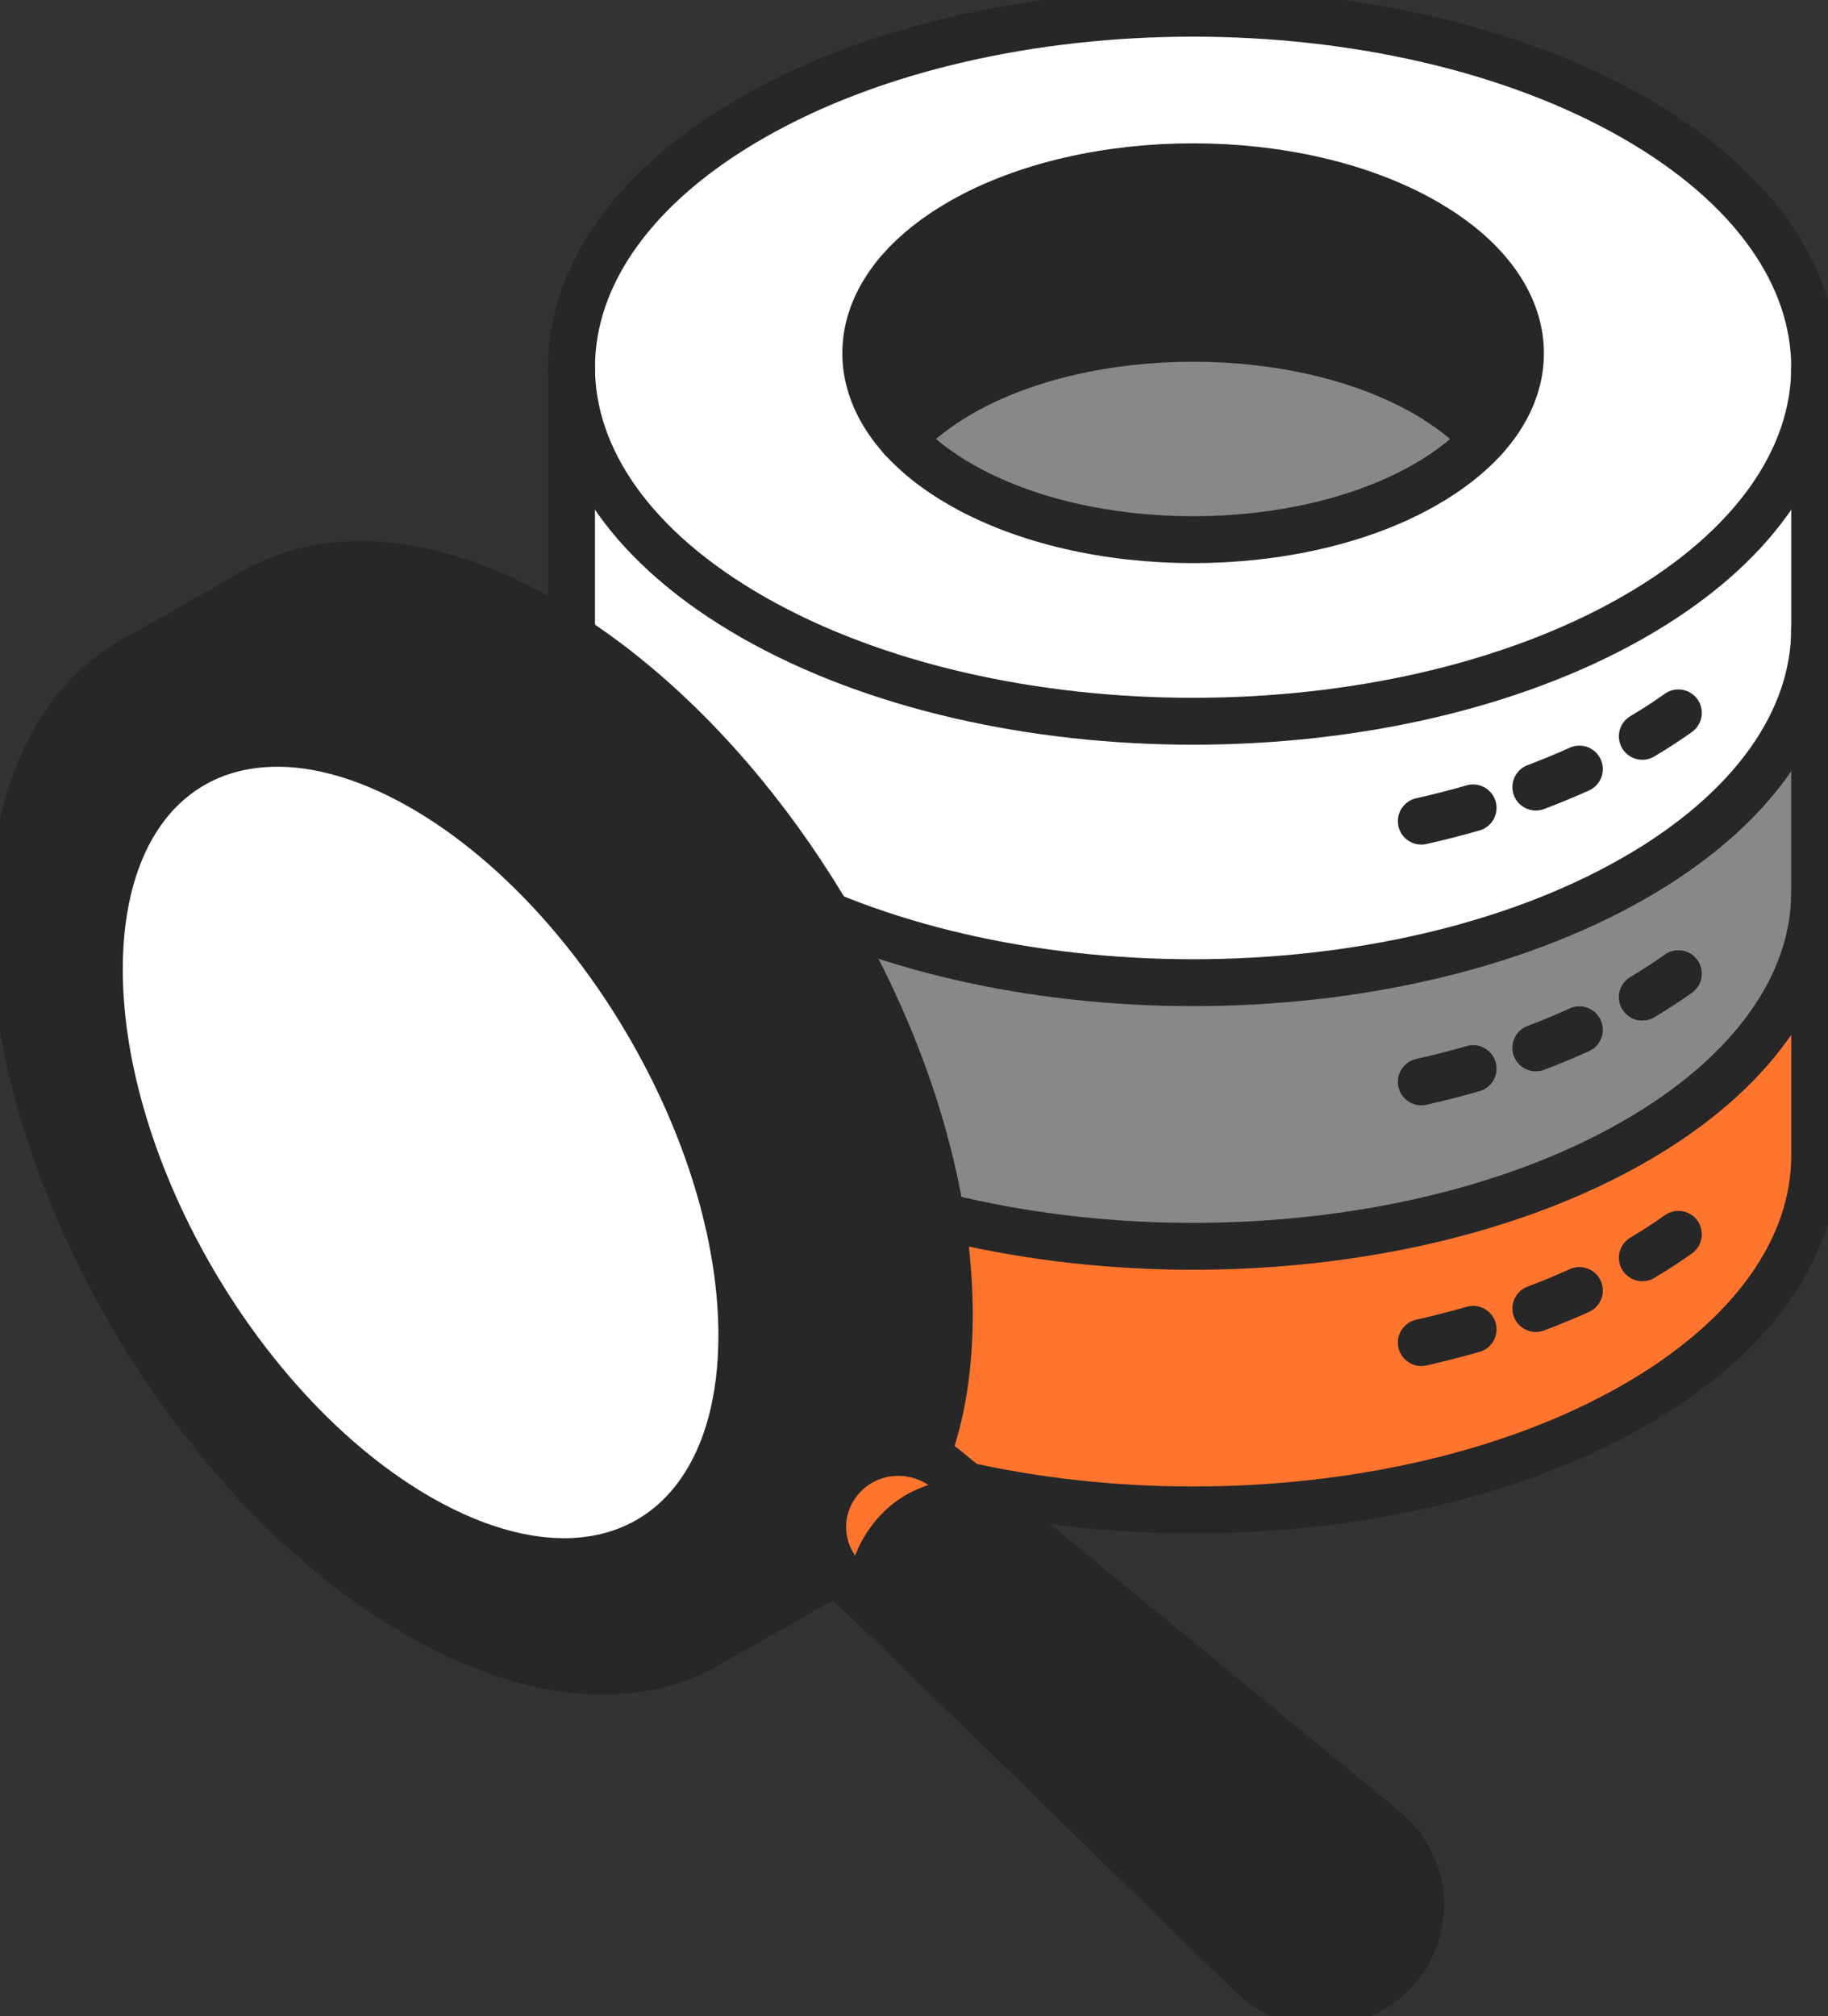 <?xml version="1.0" encoding="UTF-8"?>
<svg xmlns="http://www.w3.org/2000/svg" width="78" height="86" viewBox="0 0 78 86" fill="none">
  <rect x="0" y="0" width="78" height="86" fill="#333333" stroke="none"/>
  <g clip-path="url(#clip0_252_289)">
    <path d="M77.43 38.058V49.298C77.43 53.163 74.84 57.029 69.663 59.976C59.305 65.872 42.513 65.872 32.156 59.976C26.975 57.029 24.388 53.163 24.388 49.298V38.058C24.388 41.923 26.975 45.788 32.156 48.736C42.509 54.632 59.301 54.632 69.663 48.736C74.84 45.788 77.43 41.923 77.43 38.058Z" fill="#FF752E"></path>
    <path d="M77.43 26.818V38.058C77.43 41.923 74.84 45.788 69.663 48.736C59.305 54.632 42.513 54.632 32.156 48.736C26.975 45.788 24.388 41.923 24.388 38.058V26.818C24.388 30.679 26.975 34.545 32.156 37.492C42.509 43.388 59.301 43.388 69.663 37.492C74.84 34.545 77.43 30.679 77.43 26.818Z" fill="#888888"></path>
    <path d="M77.43 15.664V26.821C77.43 30.683 74.84 34.548 69.663 37.496C59.305 43.391 42.513 43.391 32.156 37.496C26.975 34.548 24.388 30.683 24.388 26.821V15.664C24.388 19.529 26.979 23.39 32.156 26.342C42.509 32.237 59.301 32.237 69.663 26.342C74.84 23.39 77.43 19.529 77.43 15.664Z" fill="white"></path>
    <path d="M69.663 4.985C74.84 7.933 77.43 11.798 77.43 15.664C77.43 19.529 74.84 23.391 69.663 26.342C59.305 32.237 42.513 32.237 32.156 26.342C26.979 23.391 24.388 19.529 24.388 15.664C24.388 11.798 26.979 7.933 32.156 4.985C42.509 -0.91 59.301 -0.91 69.663 4.985ZM63.32 18.724C66.043 15.727 65.196 11.952 60.786 9.442C55.332 6.337 46.486 6.337 41.032 9.442C36.622 11.952 35.775 15.731 38.502 18.724C39.144 19.432 39.987 20.095 41.032 20.69C46.486 23.795 55.332 23.795 60.786 20.69C61.831 20.095 62.674 19.432 63.32 18.724Z" fill="white"></path>
    <path d="M60.786 9.442C65.196 11.952 66.043 15.731 63.32 18.724C62.674 18.016 61.831 17.353 60.786 16.757C55.332 13.652 46.486 13.652 41.032 16.757C39.991 17.353 39.148 18.016 38.502 18.724C35.775 15.727 36.622 11.952 41.032 9.442C46.486 6.337 55.332 6.337 60.786 9.442Z" fill="#272727"></path>
    <path d="M60.786 16.757C61.831 17.353 62.674 18.016 63.32 18.724C62.674 19.431 61.831 20.094 60.786 20.69C55.332 23.795 46.486 23.795 41.032 20.69C39.987 20.094 39.144 19.431 38.502 18.724C39.148 18.016 39.991 17.353 41.032 16.757C46.486 13.652 55.332 13.652 60.786 16.757Z" fill="#888888"></path>
    <path d="M77.43 15.664C77.43 19.529 74.84 23.391 69.663 26.342C59.305 32.237 42.513 32.237 32.156 26.342C26.979 23.391 24.388 19.529 24.388 15.664C24.388 11.798 26.979 7.933 32.156 4.985C42.509 -0.91 59.301 -0.91 69.663 4.985C74.84 7.933 77.43 11.798 77.43 15.664Z" stroke="#272727" stroke-width="2" stroke-linecap="round" stroke-linejoin="round"></path>
    <path d="M77.43 15.664V49.302C77.43 53.167 74.84 57.032 69.663 59.98C59.305 65.876 42.513 65.876 32.156 59.98C26.975 57.032 24.388 53.167 24.388 49.302V15.664" stroke="#272727" stroke-width="2" stroke-linecap="round" stroke-linejoin="round"></path>
    <path d="M77.43 38.058C77.43 41.923 74.84 45.788 69.663 48.736C59.305 54.632 42.513 54.632 32.156 48.736C26.975 45.788 24.388 41.923 24.388 38.058" stroke="#272727" stroke-width="2" stroke-linecap="round" stroke-linejoin="round"></path>
    <path d="M77.43 26.818C77.43 30.679 74.84 34.545 69.663 37.492C59.305 43.388 42.513 43.388 32.156 37.492C26.975 34.545 24.388 30.679 24.388 26.818" stroke="#272727" stroke-width="2" stroke-linecap="round" stroke-linejoin="round"></path>
    <path d="M71.615 30.406C71.133 30.75 70.62 31.084 70.077 31.406" stroke="#272727" stroke-width="2" stroke-linecap="round" stroke-linejoin="round"></path>
    <path d="M67.391 32.803C66.788 33.076 66.168 33.331 65.534 33.571" stroke="#272727" stroke-width="2" stroke-linecap="round" stroke-linejoin="round"></path>
    <path d="M62.857 34.459C62.131 34.668 61.394 34.855 60.646 35.024" stroke="#272727" stroke-width="2" stroke-linecap="round" stroke-linejoin="round"></path>
    <path d="M71.615 41.53C71.133 41.875 70.62 42.208 70.077 42.53" stroke="#272727" stroke-width="2" stroke-linecap="round" stroke-linejoin="round"></path>
    <path d="M67.391 43.923C66.788 44.197 66.168 44.455 65.534 44.695" stroke="#272727" stroke-width="2" stroke-linecap="round" stroke-linejoin="round"></path>
    <path d="M62.857 45.579C62.131 45.789 61.394 45.976 60.646 46.144" stroke="#272727" stroke-width="2" stroke-linecap="round" stroke-linejoin="round"></path>
    <path d="M71.615 52.647C71.133 52.991 70.62 53.324 70.077 53.647" stroke="#272727" stroke-width="2" stroke-linecap="round" stroke-linejoin="round"></path>
    <path d="M67.391 55.044C66.788 55.317 66.168 55.572 65.534 55.812" stroke="#272727" stroke-width="2" stroke-linecap="round" stroke-linejoin="round"></path>
    <path d="M62.857 56.699C62.131 56.905 61.394 57.096 60.646 57.265" stroke="#272727" stroke-width="2" stroke-linecap="round" stroke-linejoin="round"></path>
    <path d="M63.32 18.724C62.674 19.431 61.831 20.094 60.786 20.69C55.332 23.795 46.486 23.795 41.032 20.69C39.987 20.094 39.144 19.431 38.502 18.724C35.779 15.723 36.622 11.952 41.032 9.442C46.486 6.337 55.332 6.337 60.786 9.442C65.196 11.952 66.043 15.731 63.32 18.724Z" stroke="#272727" stroke-width="2" stroke-linecap="round" stroke-linejoin="round"></path>
    <path d="M38.498 18.724C39.144 18.016 39.987 17.353 41.028 16.757C46.482 13.652 55.328 13.652 60.783 16.757C61.827 17.353 62.67 18.016 63.316 18.724" stroke="#272727" stroke-width="2" stroke-linecap="round" stroke-linejoin="round"></path>
    <path d="M59.085 78.026C61.075 79.659 61.144 82.633 59.233 84.344C57.588 85.828 55.051 85.794 53.445 84.262L37.75 68.958L37.731 68.943C36.675 67.913 37.45 66.048 38.544 65.067C39.744 63.995 41.689 63.726 42.882 64.707L59.089 78.022L59.085 78.026Z" fill="#272727"></path>
    <path d="M40.401 62.677L42.878 64.714C41.685 63.737 39.741 64.003 38.54 65.074C37.45 66.052 36.672 67.917 37.727 68.951L36.106 67.411C35.98 67.291 35.866 67.168 35.768 67.037C35.122 66.205 34.959 65.126 35.266 64.168C35.433 63.651 35.737 63.171 36.178 62.77C37.101 61.943 38.396 61.737 39.513 62.164C39.828 62.284 40.132 62.456 40.409 62.681L40.401 62.677Z" fill="#FF752E"></path>
    <path d="M40.504 56.089C40.504 56.474 40.497 56.86 40.474 57.231C40.379 59.089 40.045 60.737 39.505 62.16C38.392 61.733 37.097 61.939 36.17 62.767C35.734 63.164 35.426 63.647 35.259 64.164C34.951 65.123 35.118 66.201 35.76 67.033L35.464 67.149C35.464 67.149 35.43 67.171 35.415 67.179L30.45 69.999C32.418 68.793 33.892 66.752 34.674 63.995C35.084 62.538 35.308 60.883 35.308 59.044C35.308 48.122 27.529 34.833 17.935 29.372C13.244 26.698 8.987 26.395 5.857 28.058L10.852 25.218C13.993 23.428 18.334 23.686 23.131 26.417C25.551 27.791 27.849 29.664 29.941 31.87C33.048 35.148 35.688 39.155 37.553 43.369C39.418 47.583 40.504 52.002 40.504 56.089Z" fill="#272727"></path>
    <path d="M30.416 70.026C27.26 71.936 22.839 71.722 17.939 68.936C10.099 64.471 3.472 54.785 1.31 45.425C0.828 43.332 0.566 41.26 0.566 39.264C0.566 33.799 2.514 29.96 5.659 28.174L5.861 28.058C8.99 26.395 13.248 26.698 17.939 29.372C27.533 34.833 35.312 48.122 35.312 59.044C35.312 60.883 35.088 62.538 34.678 63.995C33.895 66.752 32.422 68.793 30.454 69.999L30.412 70.026H30.416ZM29.877 63.625C31.005 62.003 31.651 59.748 31.651 56.954C31.651 48.332 25.512 37.856 17.939 33.545C15.485 32.148 13.184 31.571 11.19 31.728C7.038 32.043 4.231 35.526 4.231 41.346C4.231 49.969 10.369 60.449 17.939 64.76C23.063 67.677 27.522 67.022 29.873 63.625H29.877Z" fill="#272727"></path>
    <path d="M31.651 56.954C31.651 59.748 31.005 62.003 29.877 63.625C27.526 67.022 23.063 67.677 17.943 64.76C10.373 60.448 4.235 49.969 4.235 41.346C4.235 35.526 7.038 32.043 11.193 31.728C13.188 31.571 15.489 32.148 17.943 33.545C25.517 37.856 31.654 48.332 31.654 56.954H31.651Z" fill="white"></path>
    <path d="M30.416 70.026C27.26 71.936 22.839 71.722 17.939 68.936C10.099 64.471 3.472 54.785 1.31 45.425C0.828 43.331 0.566 41.26 0.566 39.264C0.566 33.799 2.514 29.96 5.659 28.174" stroke="#272727" stroke-width="2" stroke-linecap="round" stroke-linejoin="round"></path>
    <path d="M5.861 28.061C8.99 26.398 13.248 26.702 17.939 29.376C27.533 34.837 35.312 48.126 35.312 59.048C35.312 60.887 35.088 62.542 34.678 63.999C33.895 66.756 32.422 68.797 30.454 70.003" stroke="#272727" stroke-width="2" stroke-linecap="round" stroke-linejoin="round"></path>
    <path d="M11.193 31.728C13.187 31.571 15.489 32.148 17.943 33.545C25.516 37.856 31.654 48.332 31.654 56.954C31.654 59.748 31.009 62.003 29.881 63.625C27.529 67.022 23.067 67.677 17.947 64.76C10.377 60.448 4.239 49.969 4.239 41.346C4.239 35.526 7.042 32.043 11.197 31.728H11.193Z" stroke="#272727" stroke-width="2" stroke-linecap="round" stroke-linejoin="round"></path>
    <path d="M5.663 28.174L10.855 25.218C13.996 23.428 18.338 23.686 23.135 26.417C25.554 27.791 27.852 29.664 29.945 31.87C33.052 35.148 35.692 39.155 37.557 43.369C39.422 47.583 40.508 52.002 40.508 56.089C40.508 56.474 40.5 56.86 40.477 57.231C40.383 59.089 40.048 60.737 39.509 62.16" stroke="#272727" stroke-width="2" stroke-linecap="round" stroke-linejoin="round"></path>
    <path d="M35.471 67.145C35.471 67.145 35.437 67.168 35.422 67.175L30.226 70.13" stroke="#272727" stroke-width="2" stroke-linecap="round" stroke-linejoin="round"></path>
    <path d="M37.747 68.962L53.441 84.266C55.047 85.794 57.585 85.828 59.229 84.348C61.14 82.637 61.072 79.663 59.081 78.03L40.398 62.681C40.121 62.452 39.821 62.284 39.502 62.164C38.385 61.74 37.093 61.943 36.167 62.77C35.73 63.167 35.422 63.651 35.255 64.168C34.947 65.126 35.111 66.205 35.756 67.037C35.859 67.168 35.973 67.295 36.094 67.411L37.716 68.951L37.735 68.966L37.747 68.962Z" stroke="#272727" stroke-width="2" stroke-linecap="round" stroke-linejoin="round"></path>
    <path d="M42.878 64.714C41.685 63.737 39.741 64.003 38.54 65.074C37.45 66.052 36.672 67.917 37.728 68.951L37.747 68.966" stroke="#272727" stroke-width="2" stroke-linecap="round" stroke-linejoin="round"></path>
  </g>
  <defs>
    <clipPath id="clip0_252_289">
      <rect width="78" height="86" fill="white"></rect>
    </clipPath>
  </defs>
</svg>
